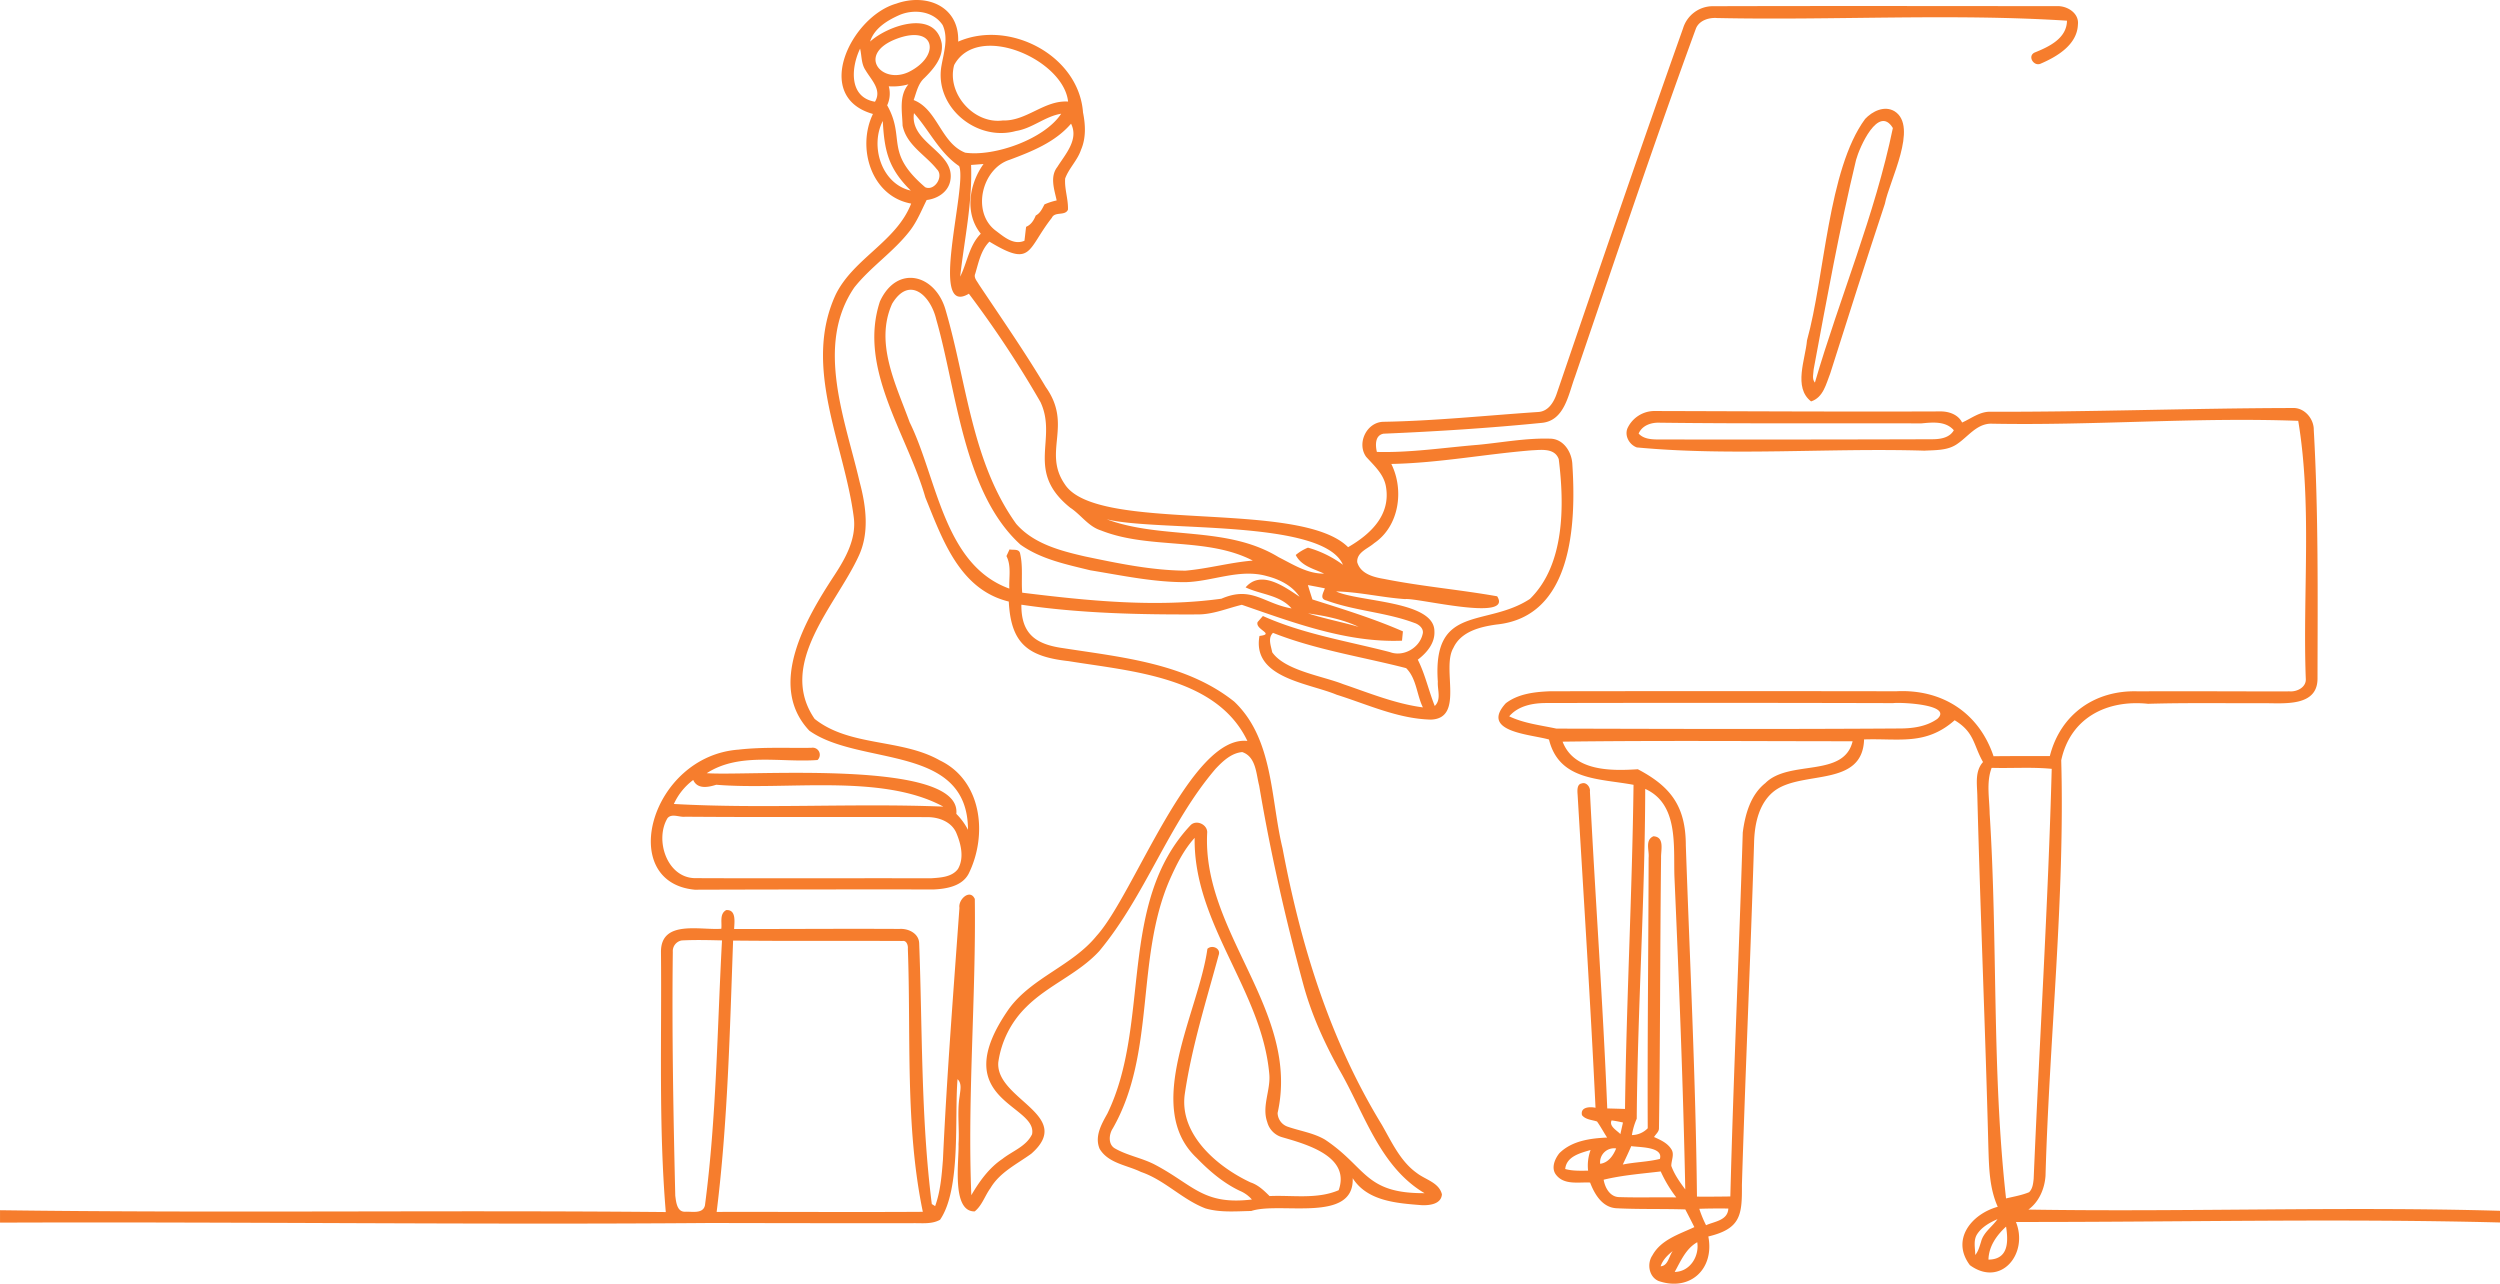 <svg xmlns="http://www.w3.org/2000/svg" xmlns:xlink="http://www.w3.org/1999/xlink" width="1187.063" height="609.549" viewBox="0 0 1187.063 609.549">
  <defs>
    <clipPath id="clip-path">
      <rect id="Rectangle_30" data-name="Rectangle 30" width="1187.063" height="609.549" transform="translate(0 0)" fill="#f67d2d"/>
    </clipPath>
  </defs>
  <g id="Group_16" data-name="Group 16" transform="translate(60.001 -0.001)">
    <g id="Group_15" data-name="Group 15" transform="translate(-60.001 0.001)" clip-path="url(#clip-path)">
      <path id="Path_33" data-name="Path 33" d="M976.691,2.919c-54.347-.03-108.678-.133-163.009.03a14.786,14.786,0,0,0-14.518,10.484c-20.445,57.574-40.159,115.384-59.9,173.2-1.357,4.138-3.971,8.691-8.841,8.99-24.553,1.643-49.059,4.241-73.672,4.66-7.9.253-12.619,10.274-8.079,16.607,3.762,4.181,8.378,8.229,9.393,14.066,2.421,13.52-7.2,22.654-17.951,28.857-23.039-23.006-119.209-6.26-134.5-29.855-10.677-15.446,3.9-27.945-9.033-46.149-9.948-16.7-21.057-32.675-31.84-48.836-.852-1.553-2.541-3.18-1.643-5.092,1.567-5.285,2.674-11.1,6.705-15.143,20.448,12.383,17.694,3.908,29.628-11.305,1.434-3.166,6.319-.748,7.663-3.881.193-4.976-1.7-9.812-1.33-14.8,1.793-4.9,5.87-8.634,7.527-13.62,2.421-5.571,2.152-11.844.958-17.685C512.28,26.211,479.2,9.135,454.969,19.765c.612-16.84-15.153-23.149-29.392-18.04-21.223,6-40.228,44.15-11.079,52.388-7.77,16.028-.822,39.141,18.144,42.55-7,18.07-27.373,26-35.828,43.205-15.928,34.468,4.264,71.3,8.618,106.064,1.194,10.1-4.061,19.328-9.393,27.45-13.3,20.3-32.033,52.092-11.724,73.585,23.994,17,75.222,6.033,75.315,47.057a30.387,30.387,0,0,0-5.541-7.573c2.727-26.276-99.219-17.828-118.5-19.324,15.486-10.031,35.209-4.933,52.6-6.256a3.381,3.381,0,0,0-2.927-5.794c-11.545.176-23.119-.449-34.6.865-41.832,3.113-58.063,63-20.758,66.517q56.785-.18,113.578-.12c5.987-.3,13.261-1.553,16.4-7.361,9.163-18.37,6.5-44.319-13.667-53.945-18.313-10.394-42.71-6.383-59.41-19.683-17.961-26.2,10.194-53.988,20.881-77.241,5.242-11.1,3.552-23.864.476-35.319-6.752-29.322-21.283-64.8-2.521-92.281,7.913-9.978,18.875-17.043,26.6-27.2,3.3-4.36,5.332-9.483,7.763-14.335,4.959-.585,9.918-3.585,11.129-8.708,3.2-14.092-19.391-18.077-17.146-32.542,7.3,8.259,12.067,18.785,21.43,25.148,4.058,9.373-14.777,72.195,4.63,60.6a498.664,498.664,0,0,1,34.009,51.464c8.279,17.738-7.513,32.685,14.082,50.107,5.106,3.316,8.571,8.917,14.591,10.81,23.043,9.17,50.044,2.96,72.132,14.325-10.783.881-21.267,3.868-32.02,4.793-16.128-.15-32.02-3.479-47.745-6.778-11.724-2.7-24.373-6.02-32.6-15.473-21.147-29.505-23.455-67.156-33.363-101.032-4.673-17.478-23.153-22.4-31.321-4.553-10.547,32.006,13.038,63.068,21.586,93.1,8.1,19.89,16.234,43.721,39.6,49.4C480,305.6,488.049,311.8,507.42,313.927c29.575,4.826,70.306,7.371,84.87,37.894-27.047-2.924-53.862,73.053-71.566,92.5-11.545,14.245-30.613,19.743-41.562,34.571-30.636,43.757,13.667,45.337,10.889,59.679-2.764,5.8-9.32,7.946-14.086,11.724-6.389,4.287-10.916,10.65-14.754,17.206-1.9-46.861,2.272-93.808,1.656-140.655-2.268-5.016-7.959.256-7.3,4.2-2.86,39.879-5.993,79.775-7.839,119.714-.582,7.394-1.164,14.907-3.7,21.939-.4-.253-1.181-.745-1.583-.984-5.2-40.947-4.427-82.659-6-123.911-.21-4.69-5.242-7.018-9.409-6.722-26.149-.146-52.3.06-78.451.047.106-3.107,1.181-9.32-3.762-8.99-3.273,1.776-1.942,5.867-2.332,8.871-10.1.748-28.8-4.39-28.644,11.1.389,41.1-1.134,82.436,2.285,123.406-105.312-.981-210.861.542-316.123-.868v5.89c112.287-.452,226.912,1.078,337.33.173q47.76.115,95.537.106c4.48-.166,9.423.655,13.487-1.643,10.038-14.611,6.8-48.394,8.3-66.757,2.2,2.059,1.284,5.362,1.014,7.989-1.271,7.57-.06,15.233-.552,22.863.356,7.543-3.512,32.1,7.69,31.947,3.512-2.837,4.856-7.484,7.484-11.066,4.437-7.544,12.576-11.382,19.4-16.341,20.811-18.3-17.009-25.747-15.682-43.385a45.653,45.653,0,0,1,13.367-26.372c10.364-10.337,24.686-15.652,34.6-26.479,21.929-26.349,32.858-60.417,55.255-86.577,3.406-3.585,7.437-7.437,12.606-7.886,6.586,2.225,6.586,10.334,8.049,15.965,5.378,31.977,12.589,63.591,21.087,94.865,3.825,13.919,9.842,27.134,16.8,39.739,11.93,20.455,19.181,46.189,40.621,58.871-28.454.18-27.466-12.213-47.223-25.4-5.511-3.256-11.947-4.108-17.891-6.213a7.065,7.065,0,0,1-4.646-6.469c10.853-48.6-36.147-85.6-33.423-133.364-.073-3.689-5.2-6.017-7.9-3.286-34.83,36.969-18.712,94.08-39.5,136.92-2.811,5.036-6.183,10.9-3.675,16.773,4.138,6.9,12.962,7.69,19.624,10.963,11.292,3.838,19.58,13.111,30.659,17.322,7.021,2.046,14.488,1.344,21.716,1.211,13.537-4.527,49,5.99,48.148-15.576,6.961,10.959,21.044,11.887,32.692,12.812,3.705.166,9.319-.416,9.679-5.135-1.344-5.571-7.75-6.932-11.784-10.021-7.943-5.6-12.05-14.831-16.753-23.016-24.689-40.4-38.432-85.04-47.15-131.318-5.7-23.432-4.244-51.9-22.94-69.611-22.856-18.223-53.383-21.04-81.272-25.388-12.932-1.806-19.9-6.7-19.79-20.625,27.779,4.138,55.931,4.736,83.962,4.617,7.181-.017,13.843-2.927,20.715-4.57,24.347,8.4,49.927,18.11,76.06,17.039.1-1.1.329-3.316.432-4.42-13.959-6.1-28.5-10.573-42.979-15.16-.718-2.268-1.467-4.54-2.139-6.825,2.691.5,5.378,1,8.052,1.553-.7,2.152-2.691,4.946.775,5.767,13.5,4.956,28.211,5.584,41.712,10.647,2.225.688,4.736,2.794,3.915,5.4-1.51,6.512-9.11,10.859-15.489,8.468-20.219-5.242-41.16-8.555-60.334-17.142-.629.715-1.883,2.149-2.508,2.867-1.317,3.612,8.528,5.674.881,6.6-3.589,20.009,23.236,22.3,36.663,27.915,14.681,4.6,29.106,11.425,44.745,11.811,16.045-.6,4.9-24.337,10.663-34.035,3.582-7.8,12.722-10.035,20.458-11.112,36.147-3.635,37.864-47.656,36.038-75.957-.21-5.837-4.121-12.187-10.514-12.3-11.485-.346-22.867,1.836-34.262,2.927-15.995,1.3-31.943,3.792-48.045,3.373-.745-3.166-.955-7.913,3.183-8.661,25.015-1.044,50.03-2.644,74.939-5.122,11.016-.9,12.782-13.487,15.935-21.909C766.7,123.7,785.188,68.332,805.257,13.569c1.553-3.9,6.17-5.3,10.051-5.006C870.6,9.737,926.421,6.331,981.454,9.82c-.1,8.481-8.661,12.439-15.4,15.143-3.479,1.716-.389,6.675,2.824,5.3,7.9-3.376,17.458-9.037,17.771-18.669.6-5.408-5.169-8.887-9.961-8.678M329.161,370.353c2.016,4.51,7.124,3.479,10.933,2.268,33.187,2.757,78.548-5.5,107.81,10.381-42.6-1.7-85.4,1.118-127.929-1.254a29.181,29.181,0,0,1,9.186-11.395m125.7,42.264c-2.914,3.915-8.408,4.108-12.875,4.42-37.381-.09-74.776.09-112.157-.073-13.291-.343-19-18.34-12.875-28.481,2.032-2.4,5.691-.329,8.378-.685,38.369.3,76.748.027,115.117.193,5.332.013,11.245,2.178,13.574,7.347,2.255,5.318,3.915,11.964.838,17.279M502.059,79.265c-3.645,4.66-1.434,10.753-.329,15.905a29.669,29.669,0,0,0-5.781,1.883c-1.074,2.016-2,4.164-4.138,5.272-.938,2.315-2.208,4.36-4.583,5.375-.3,2.212-.509,4.407-.792,6.615-5.3,2.3-9.991-2.089-13.963-5.032-11.159-8.827-6.213-29.183,6.885-33.393,10.587-3.971,21.639-8.332,29.2-17.159,3.778,7.557-2.734,14.515-6.5,20.535m-49-48.374c11.116-20.641,51.959-2.674,54.095,17.339-11.322-.732-19.7,9.349-31.005,8.977-13.83,1.806-26.748-12.918-23.089-26.316m-37.6,17.415c-12.532-2.115-11.358-16.3-7.064-25.211.808,3.466.509,7.291,2.644,10.337,2.644,4.51,7.826,9.256,4.42,14.874m3.705,9.153c.772,14.412,2.747,22.59,13.3,33.051-13.933-3.15-19.444-21.164-13.3-33.051m25.687,22.91c3.449,3.329-1.078,10.53-5.541,8.541-19.577-16.74-9.167-23.089-18.07-38.9a13.1,13.1,0,0,0,.775-9.037,27.348,27.348,0,0,0,9.336-.941c-4.6,5.438-2.957,13.068-2.781,19.594,1.869,9.306,10.83,13.876,16.281,20.744M431.434,34.207c-13.148,6.13-24.925-8.741-5.332-15.922,18.08-6.589,20.635,8.372,5.332,15.922m2.4,13.307c1.327-3.675,2.089-7.843,5.165-10.544,4.36-4.33,9.08-9.782,8.142-16.384-3.14-16.228-25.554-8.5-34.009-.835,2-6.319,8.169-10.051,13.89-12.592,6.945-2.987,16.128-1.939,20.565,4.736,2.824,6.137.539,13.051-.552,19.324C443.557,50.764,463.7,67.394,482.405,62.2c7.72-1.2,13.77-6.945,21.473-8.2-7.836,11.987-31.6,20.465-45.563,18.5-11.578-4.563-13.1-20.568-24.476-24.985M455.91,131.37c1.986-17.638,5.87-35.259,5.182-53.047,1.972-.133,3.928-.3,5.914-.449-6.825,9.486-9.123,23.479-1.3,33.1-5.541,5.538-6.423,13.68-9.8,20.4M334.732,572.326c-.928,4.167-6.153,2.884-9.276,3.033-4.061.253-4.434-4.72-4.823-7.633-.911-38.575-1.626-77.167-1.164-115.756a5.142,5.142,0,0,1,4.224-5.421c6.379-.342,12.772-.166,19.131-.017-2.268,41.878-2.618,84.262-8.092,125.794m5.554,3.123c5.288-42.62,6.253-85.922,7.81-128.841,26.795.283,53.6.073,80.41.193,2.016-.343,2.731,2.152,2.564,3.689,1.533,41.479-1.344,84.212,7.111,124.913-32.632.21-65.264-.03-97.9.047m295.359-10.307c-10.334,4.42-21.922,2.285-32.825,2.781-2.644-2.631-5.362-5.272-8.977-6.466-15.752-7.324-33.909-22.737-31.288-41.878,3.3-22.447,10.158-44.176,16.085-66,1.241-3.273-3.12-5.139-5.332-3.047-4.084,29.908-30.856,75.082-5.092,99.3,5.974,6.153,12.619,11.857,20.415,15.576a15.307,15.307,0,0,1,5.794,4.151c-23.059,2.757-27.726-6.848-45.863-16.457-6.123-3.256-13.141-4.344-19.161-7.8-3.3-1.866-2.88-6.689-1.028-9.483,20.512-35.881,10.743-80.384,26.984-117.951,3.153-7.094,6.632-14.249,11.9-20.029-.629,41.007,32.143,72.6,35.469,112.5.552,7.54-3.645,15.024-1,22.447a10.134,10.134,0,0,0,7.154,7.214c11.558,3.363,32.465,9.087,26.761,25.132m9.439-267.49c-7.946-2.3-16.115-3.838-24-6.393,8.142,1.181,16.564,2.824,24,6.393m-31.794-8.738c-13.434-2.381-18.925-10.836-33.307-4.627-31.009,4.3-63.551.975-94.609-2.857-.492-6.137.432-12.393-.955-18.426-.389-2.6-3.243-1.69-5.062-2.122-.359.792-1.091,2.375-1.463,3.166,2.448,4.763,1.1,10.321,1.374,15.443-31.255-11.3-34.275-52.551-47.343-79-6.389-17.7-16.727-37.6-8.289-56.3,8.209-13.56,18.313-3.8,20.951,7.587,9.732,33.769,12.755,82.063,39.966,106.839,9.752,6.945,21.759,9.379,33.171,12.187,14.921,2.435,29.854,5.648,45.041,5.631,12.995-.283,25.9-6.6,38.891-2.85,5.944,1.523,11.93,4.523,15.413,9.782-7.094-4.73-18.323-12.995-25.614-4.45,7.2,3.432,16.294,3.552,21.836,10m7.78-28.867a21.819,21.819,0,0,0-5.811,3.479c2.614,5.285,8.6,6.556,13.5,8.854-7.943.106-14.768-4.36-21.6-7.793-24.832-15.17-55.375-8.2-81.661-18.014,23.828,6,102.775-.346,112.187,21.626a51.343,51.343,0,0,0-16.62-8.152m16.68,64.8c-9.752-3.865-27.646-6.443-33.659-15.13-.569-3.033-2.2-6.692.372-9.216,20.309,8.052,42.208,11.339,63.218,16.757,4.956,4.916,4.986,12.592,7.959,18.639-13.111-1.733-25.434-6.808-37.89-11.049m89.5-111.01c4.54-.193,10.933-1.224,12.892,4.181,2.684,21.653,2.974,50.064-13.667,66.358-20.748,13.66-46.378,2.232-43.744,39.334-.253,3.885,1.746,8.425-1.463,11.515-2.9-7.257-4.527-14.994-8.049-21.982,4.224-3.226,8.212-7.843,7.886-13.517-.027-14.5-35.812-13.82-46.688-18.892,11.036.24,21.819,2.9,32.8,3.645,5.475-.758,51.45,10.963,43.681-1.334-17.661-3.136-35.945-4.7-53.689-8.242-4.989-.835-11.186-2.4-12.752-7.959-.286-4.72,5.092-6.406,8.032-9.02,11.934-8.079,14.322-25.238,8.156-37.621,22.341-.419,44.369-4.66,66.607-6.466" transform="translate(0 -0.001)" fill="#f67d2d"/>
      <path id="Path_34" data-name="Path 34" d="M2615.958,156.5c-4.793-2.9-10.587-.047-14.022,3.642-17.652,24.027-19.121,74.783-27.586,105.139-.745,8.987-6.6,22.371,1.943,28.973,5.84-1.9,7.124-8.318,9.11-13.337,8.5-26.881,17.073-53.749,25.93-80.51,2.045-10.78,16.031-36.656,4.626-43.907M2578.1,285.321c-1.494-1.793-.672-4.2-.585-6.286,6.183-33.227,12.23-66.584,20.132-99.449,1.613-6,10.64-26.422,17.475-15.143-8.5,41.18-25.218,80.5-37.022,120.878" transform="translate(-1716.345 -103.651)" fill="#f67d2d"/>
      <path id="Path_35" data-name="Path 35" d="M2390.8,963.087c5.079-3.689,7.707-9.888,8.146-16.012,1.849-65.633,9.237-132.08,7.464-197.357,4.341-20.2,21.739-28.86,41.22-26.808,18.4-.539,36.813-.21,55.226-.286,9.413-.017,25.208,1.739,25.241-11.648.073-39.38.462-78.794-1.779-118.118.076-5.332-4.48-10.663-10.005-10.394-47.835.09-95.656,1.913-143.492,1.763-5.062-.133-9.124,3.21-13.484,5.122-1.883-3.822-6.32-5.315-10.337-5.272-45.294.18-90.575-.073-135.859-.193a14.175,14.175,0,0,0-12.679,8.182c-1.507,3.615.881,7.843,4.437,9.113,45.091,4.234,91.16.156,136.56,1.537,5.3-.3,11.156,0,15.682-3.273,5.032-3.432,9.08-9.363,15.725-9.542,48.683.978,97.417-3.14,146.073-1.344,6.639,39.936,2.083,81.8,3.586,122.388.342,4.121-4.168,6.346-7.723,6.063-23.895.076-47.806-.163-71.7,0-20.422-.795-37.019,10.69-42.1,30.716-8.914.03-17.831-.03-26.732.09-6.911-20.678-24.466-31.946-46.178-30.852q-82.17-.135-164.339,0c-7.258.283-15.144,1.147-21.087,5.7-12.49,13.68,12.033,14.724,20.521,17.219,4.82,19.624,24.1,18.466,40.142,21.506-.642,51.311-3.383,102.582-4.048,153.9-2.821-.09-5.628-.18-8.438-.24-2.045-50.193-5.7-100.313-8.229-150.48.315-2.046-1.687-4.613-3.838-3.852-2.435.313-2.135,3.6-2,5.4,2.924,49.508,6.133,99.066,8.5,148.614-2.614-.582-7.333-.419-6.422,3.509,1.733,2.182,4.7,2.182,7.154,3.017,1.716,2.435,3.136,5.092,4.763,7.617-7.976.346-16.757,1.54-22.67,7.437-2.242,2.81-4.091,7.274-1.4,10.44,3.868,4.763,10.633,3.2,15.995,3.479,2.135,5.558,5.781,11.784,12.439,12.2,10.9.565,21.849.209,32.769.565,1.463,2.781,2.88,5.571,4.3,8.395-7.227,3.419-15.815,5.927-19.923,13.427-2.674,3.925-1.673,10.154,2.9,12.153,15.027,5.149,26.658-5.741,23.655-21.13,15.463-3.708,16.048-10.2,15.951-24.463,1.656-54.228,4.108-108.426,5.781-162.653.223-8.99,2.374-19.175,10.077-24.759,13.314-9.429,41.439-1.427,42.148-24.134,16.684-.559,29.283,2.98,43.009-9.11,9.516,5.737,8.848,11.771,13.473,19.846-3.885,4.271-2.866,10.3-2.72,15.593,1.421,55.794,3.838,111.575,5.259,167.369.3,9.516.462,19.371,4.45,28.212-12.546,3.489-22.291,15.609-13.231,27.719,14.731,10.736,27.945-5.478,21.862-20.505,76.379.083,153.623-1.716,229.862.243v-5.551c-74.367-2.139-149.459.629-223.949-.575M2344.533,597.3q-64.987.2-129.975.1c-3.153-.06-6.542-.326-8.811-2.807,1.763-4.018,6.167-5.362,10.228-5.152,41.326.522,82.666.18,123.988.329,5.242-.509,11.6-1.211,15.443,3.256-2.152,3.838-6.931,4.314-10.873,4.271M2216.184,990c1.031-3.047,3.3-5.315,5.781-7.257-1.866,2.4-2.182,7.035-5.781,7.257m-13.933-57.065c3.6.615,15.336.18,13.59,6.08-5.781,1.434-11.8,1.477-17.621,2.671,1.387-2.9,2.748-5.807,4.031-8.751m-9.349-12.2c1.806.21,3.585.6,5.408.984-.406,1.823-.822,3.659-1.228,5.511-1.686-1.793-5.481-3.719-4.18-6.5M2181.76,944.6c-3.642,0-7.331.193-10.87-.792.552-6.033,7.258-7.6,12.05-9.037a21.359,21.359,0,0,0-1.181,9.828m5.721-3.27a6.644,6.644,0,0,1,7.6-7.291c-1.36,3.346-3.705,6.8-7.6,7.291m8.977,15.815c-4.33-.106-6.692-4.48-7.317-8.258,8.884-2.165,18.024-2.837,27.091-3.928a62.258,62.258,0,0,0,7.407,12.336c-9.067-.15-18.13.15-27.18-.15m24.806-14.817c-.017-2.687,1.673-5.644-.09-8.062-1.853-2.884-5.109-4.287-8.1-5.644.792-1.377,2.375-2.481,2.331-4.2.625-42.8.506-85.605,1-128.408-.12-3.552,1.806-9.915-3.629-10.2-4.137,1.793-1.9,6.8-2.285,10.2-.077,42.819-.615,85.619-.419,128.438a10.611,10.611,0,0,1-7.514,3.24,31.61,31.61,0,0,1,2.289-7.766c.412-52.219,3.911-104.391,4.031-156.6,15.965,7.2,13.354,27.217,13.873,41.742,2.175,49.462,4.134,98.926,5.139,148.421-2.6-3.466-5.156-7.065-6.632-11.159m1.613,50.346c2.88-5.182,5.285-11.052,10.707-14.112,1.047,6.705-3.449,13.993-10.707,14.112m14.891-22.178a53.429,53.429,0,0,1-3.213-7.8q6.88-.225,13.787-.12c-.256,5.691-6.589,6.11-10.573,7.916m28.181-209.949c-7.094,5.614-9.649,14.921-10.756,23.508-1.769,57.607-4.413,115.187-5.9,172.791-5.289.073-10.573.12-15.845.073-.582-55.618-3.359-111.176-5.289-166.758-.02-18.306-6.914-27.846-22.79-36.171-12.692.821-30.3,1.021-35.722-13.1,45.88-.6,91.8-.193,137.711-.193-4.191,17.538-30.067,8.568-41.413,19.846m81.6-30.437c-5.168,3.659-11.784,4.54-17.967,4.527-54.287.373-108.588.206-162.876.06-7.51-1.613-15.413-2.481-22.4-5.827,4.45-5.165,11.515-6.359,18-6.316q82.145-.18,164.28.047c3.492-.482,28.63.619,20.967,7.51m18.041,254.528c-.013-3.27-1.014-6.958.911-9.9,2.239-3.436,5.99-5.511,9.662-7.124-2.524,3.645-6.692,6.273-7.826,10.77-.7,2.165-1.254,4.45-2.747,6.256m6.273,2.2c.15-6.333,3.881-11.558,8.362-15.679,1.134,7.277,1.131,15.563-8.362,15.679m8.348-29.063c-6.772-60.457-3.892-121.9-7.78-182.679-.09-7.227-1.673-14.844.938-21.772,9.5.283,19.042-.449,28.528.476-1.726,64.927-5.847,129.805-8.575,194.7-.24,2.208-.476,4.69-2.179,6.333-3.509,1.447-7.274,2.075-10.932,2.94" transform="translate(-1427.684 -388.729)" fill="#f67d2d"/>
    </g>
  </g>
</svg>

